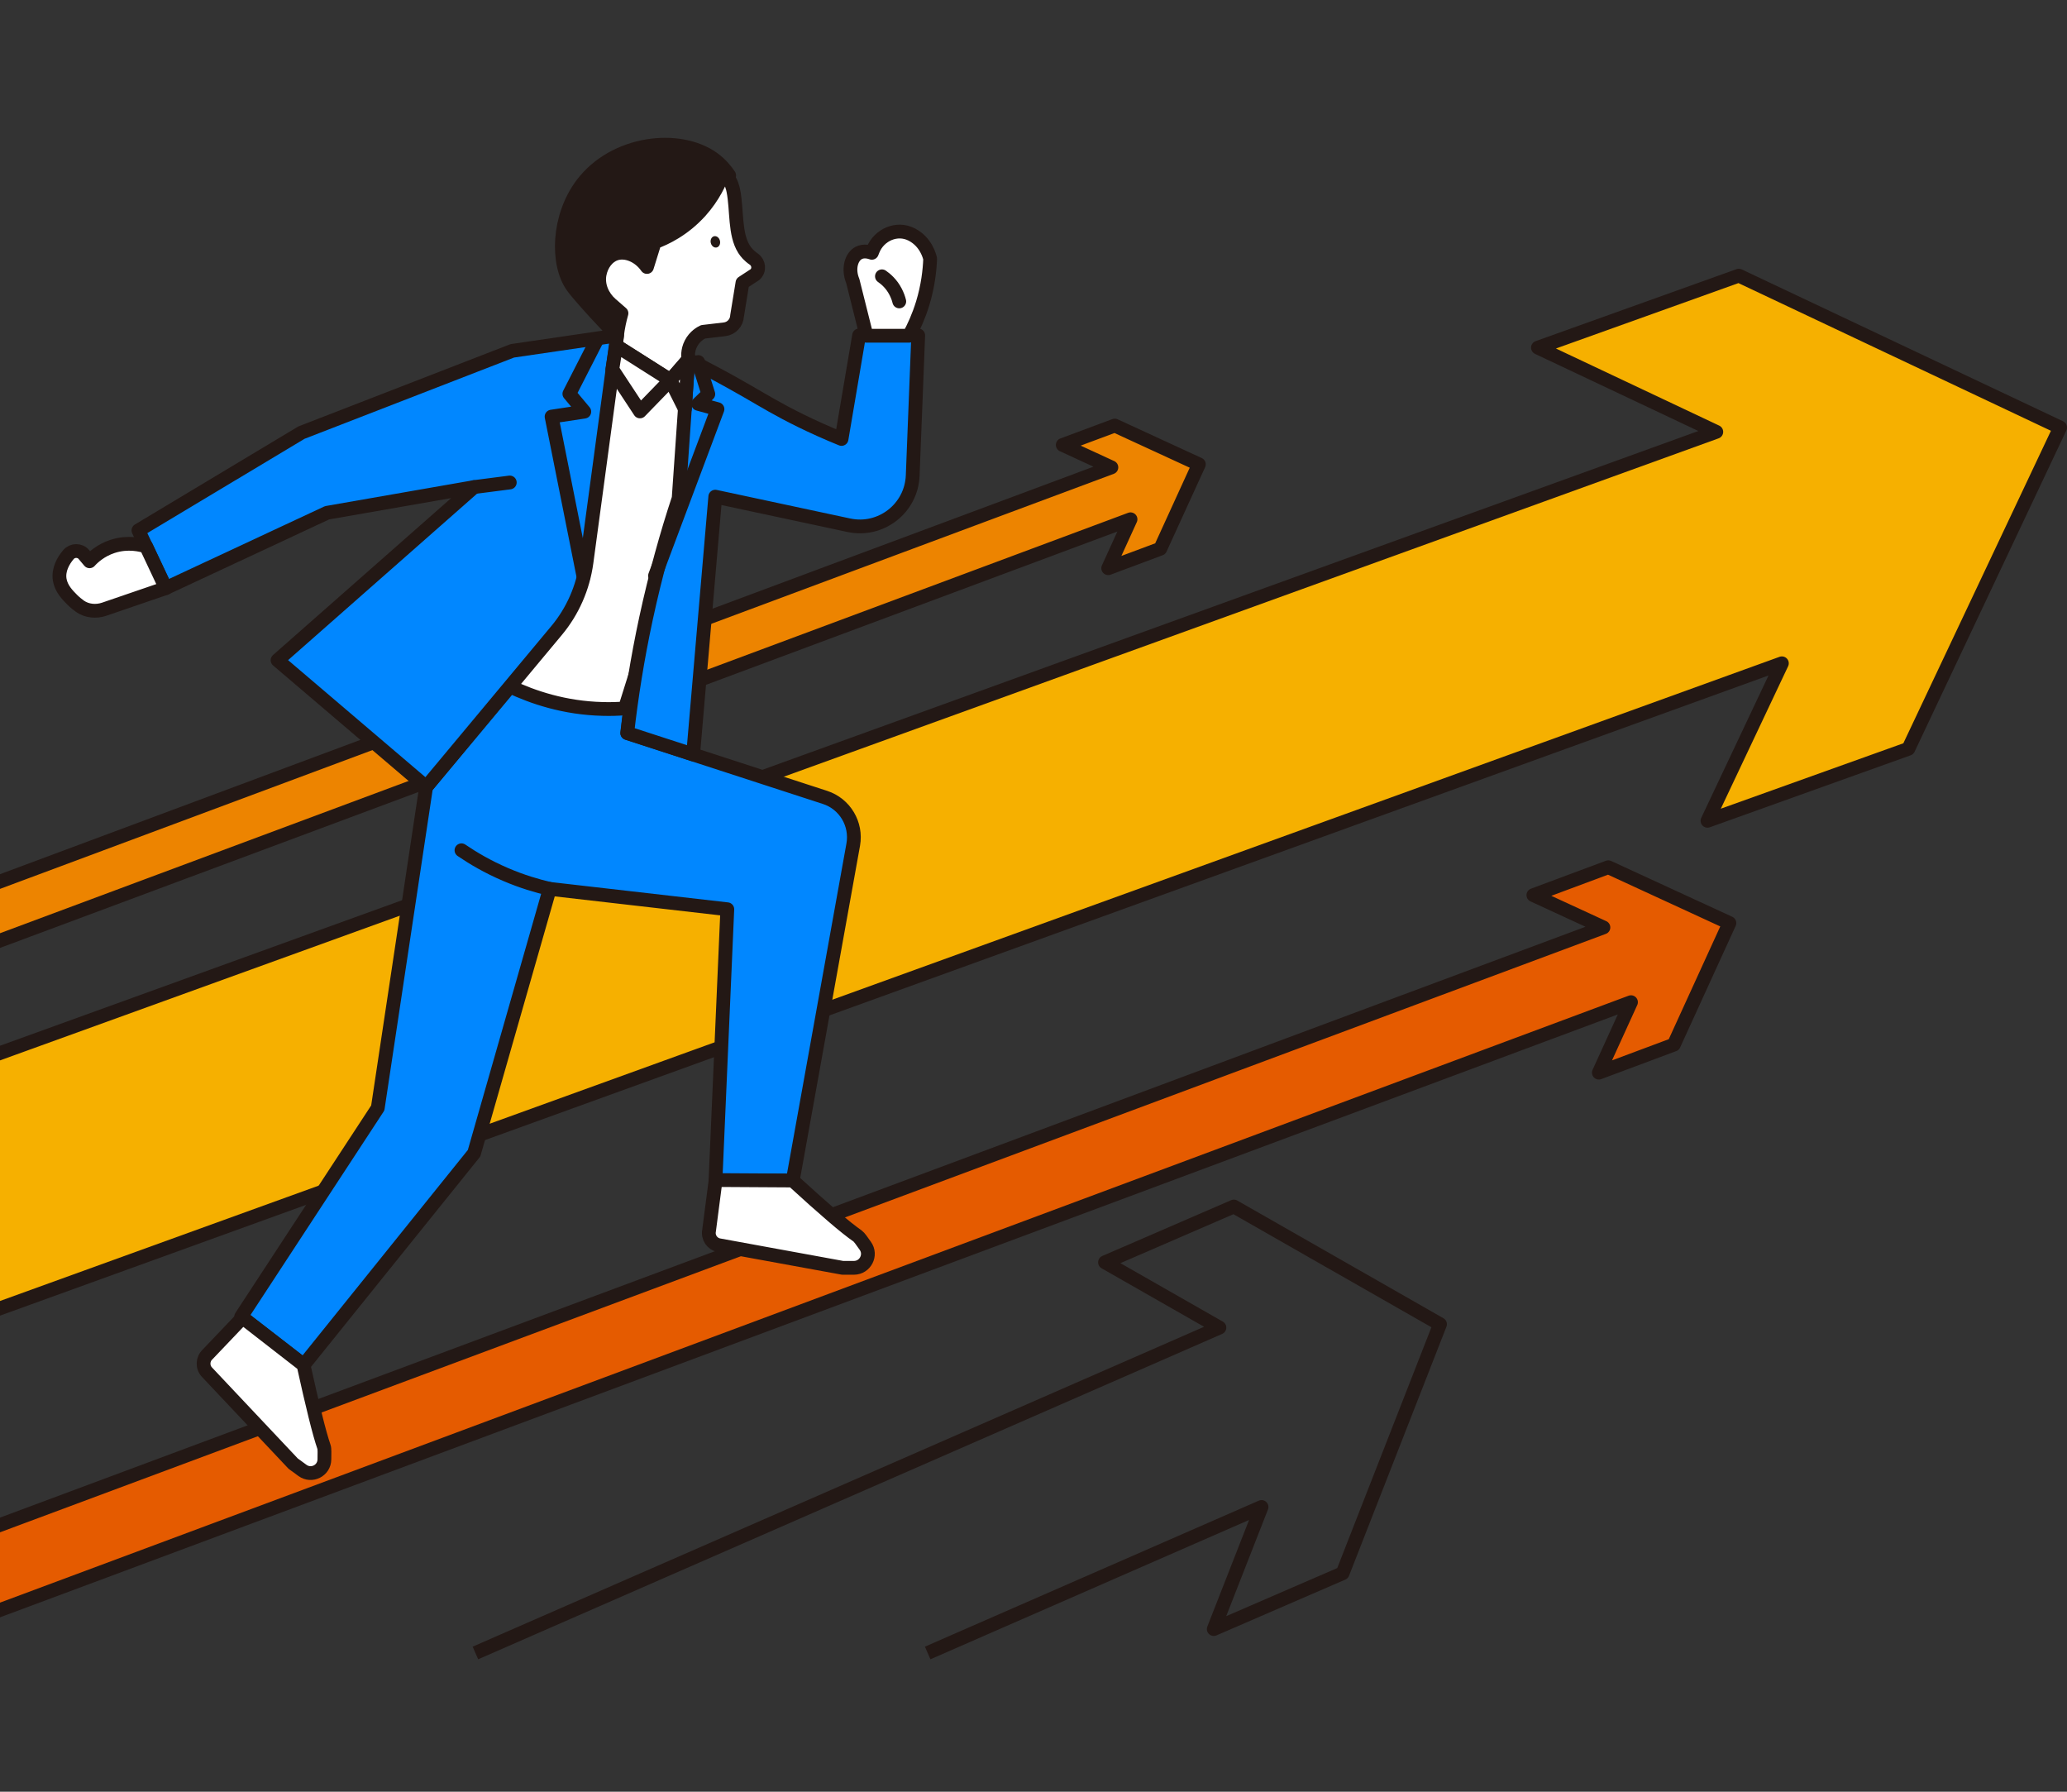 <svg width="300" height="260" viewBox="0 0 300 260" fill="none" xmlns="http://www.w3.org/2000/svg">
<rect x="0" y="0" width="300" height="260" fill="#333333" stroke="none"/>
<g clip-path="url(#clip0_8056_20705)">
<path d="M252.366 40L223.213 50.446L249.099 62.667L-1 153.175V190.215L258.619 96.252L247.821 119.107L276.974 108.661L299 62.035L252.366 40Z" fill="#F6B000" stroke="#231815" stroke-width="2" stroke-miterlimit="10" stroke-linejoin="round"/>
<path d="M233.422 125.845L222.552 129.895L232.716 134.581L-1 221.663V234L236.718 145.428L232.054 155.654L242.938 151.589L251 133.945L233.422 125.845Z" fill="#E55B00" stroke="#231815" stroke-width="2" stroke-linejoin="round"/>
<path d="M161.793 61.754L154.245 64.566L161.303 67.82L-1 128.294V136.861L164.082 75.353L160.843 82.454L168.401 79.632L174 67.378L161.793 61.754Z" fill="#ED8400" stroke="#231815" stroke-width="2" stroke-linejoin="round"/>
<path d="M92.148 97.243L91.049 106.386C100.612 109.495 110.175 112.604 119.738 115.713C122.62 116.649 124.369 119.574 123.836 122.566C120.904 138.812 117.988 155.076 115.056 171.322H103.844L105.56 131.943L79.787 128.984L68.808 167.344L44.084 198.066L35.004 191.062L54.83 160.775L61.843 114.208L80.27 92.095L92.148 97.243Z" fill="#0187FF" stroke="#231815" stroke-width="2" stroke-linecap="round" stroke-linejoin="round"/>
<path d="M90.734 102.793C89.701 102.876 88.618 102.91 87.468 102.876C81.937 102.743 77.339 101.188 73.99 99.6L83.353 51.479L89.401 50.158L98.581 52.164L102.329 65.787L90.7 102.793H90.734Z" fill="white" stroke="#231815" stroke-width="2" stroke-linecap="round" stroke-linejoin="round"/>
<path d="M89.534 48.687C89.101 48.252 88.451 47.601 87.685 46.782C86.002 45.01 83.803 42.553 83.12 41.6C80.737 38.307 80.954 31.421 84.486 26.741C89.167 20.523 98.614 19.47 103.528 23.03C104.628 23.832 105.361 24.752 105.828 25.454C105.428 29.131 105.045 32.825 104.645 36.502L89.517 48.67L89.534 48.687Z" fill="#231815" stroke="#231815" stroke-width="2" stroke-linecap="round" stroke-linejoin="round"/>
<path d="M104.994 25.053C105.177 25.22 105.344 25.387 105.494 25.571C106.16 26.39 106.36 27.276 106.444 27.71C106.993 30.535 106.593 33.962 107.993 36.168C108.26 36.586 108.676 37.104 109.392 37.589C110.159 38.124 110.275 39.21 109.576 39.845C108.976 40.246 108.376 40.631 107.76 41.032L106.977 45.829C106.927 46.849 106.16 47.668 105.161 47.785L102.045 48.152C101.762 48.286 100.846 48.754 100.279 49.857C99.746 50.894 99.863 51.863 99.913 52.181C99.046 53.184 98.163 54.17 97.297 55.172C94.665 53.501 92.049 51.846 89.417 50.175C89.433 49.69 89.484 49.189 89.55 48.67C89.7 47.467 89.933 46.397 90.2 45.461C89.683 45.01 89.184 44.559 88.667 44.124C87.451 43.054 86.734 41.433 87.018 39.828C87.284 38.374 88.184 37.204 89.334 36.82C90.783 36.318 92.732 37.071 93.898 38.742C94.265 37.539 94.648 36.352 95.015 35.148C96.481 34.614 99.213 33.36 101.662 30.635C103.528 28.546 104.494 26.423 104.977 25.069L104.994 25.053Z" fill="white" stroke="#231815" stroke-width="2" stroke-linecap="round" stroke-linejoin="round"/>
<path d="M35.221 191.196L30.14 196.528C29.39 197.213 29.34 198.383 30.04 199.119L42.552 212.39L43.901 213.376C45.217 214.329 47.067 213.41 47.083 211.772C47.083 210.969 47.133 210.251 47.017 209.95C46.334 207.978 45.351 203.966 44.051 198.066C41.102 195.776 38.154 193.486 35.205 191.196H35.221Z" fill="white" stroke="#231815" stroke-width="2" stroke-linecap="round" stroke-linejoin="round"/>
<path d="M103.863 171.256C103.546 173.696 103.23 176.137 102.913 178.56C102.713 179.563 103.363 180.516 104.363 180.7L122.289 183.976H123.955C125.588 183.959 126.537 182.104 125.588 180.783C125.121 180.131 124.721 179.53 124.455 179.346C122.755 178.176 119.623 175.485 115.058 171.306C111.326 171.289 107.611 171.256 103.879 171.239L103.863 171.256Z" fill="white" stroke="#231815" stroke-width="2" stroke-linecap="round" stroke-linejoin="round"/>
<path d="M89.534 48.687L74.356 50.91L43.751 62.778L20.094 76.968L24.042 85.342L47.467 74.411L68.808 70.684L40.286 95.806L61.861 114.192L80.77 91.51C83.119 88.702 84.619 85.275 85.119 81.632L89.567 48.67L89.534 48.687Z" fill="#0187FF" stroke="#231815" stroke-width="2" stroke-linecap="round" stroke-linejoin="round"/>
<path d="M99.897 52.164C100.664 52.548 101.813 53.133 103.196 53.869C107.494 56.142 109.927 57.663 112.076 58.866C114.375 60.17 117.74 61.908 122.139 63.697C122.988 58.682 123.838 53.685 124.688 48.67H133.268L132.468 68.995C132.285 73.776 127.853 77.219 123.188 76.216L103.813 72.071L100.597 109.478C97.415 108.442 94.216 107.406 91.034 106.369C91.617 101.255 92.484 95.672 93.766 89.722C95.149 83.32 96.782 77.487 98.498 72.305C98.964 65.586 99.431 58.866 99.897 52.147V52.164Z" fill="#0187FF" stroke="#231815" stroke-width="2" stroke-linecap="round" stroke-linejoin="round"/>
<path d="M86.669 49.255L82.637 57.145L84.803 59.736L80.055 60.454L84.686 83.688" stroke="#231815" stroke-width="2" stroke-linecap="round" stroke-linejoin="round"/>
<path d="M101.336 52.536L102.802 57.183L101.336 58.603L104.134 59.372L95.071 83.542" stroke="#231815" stroke-width="2" stroke-linecap="round" stroke-linejoin="round"/>
<path d="M89.418 50.158L97.298 55.156L92.883 59.703L88.868 53.602L89.418 50.158Z" fill="white" stroke="#231815" stroke-width="2" stroke-linecap="round" stroke-linejoin="round"/>
<path d="M97.299 55.156L99.898 52.164L99.398 59.335L97.299 55.156Z" fill="white" stroke="#231815" stroke-width="2" stroke-linecap="round" stroke-linejoin="round"/>
<path d="M68.791 70.682L73.989 70.014" stroke="#231815" stroke-width="2" stroke-linecap="round" stroke-linejoin="round"/>
<path d="M66.977 123.385C68.643 124.521 70.792 125.792 73.374 126.895C75.74 127.914 77.922 128.55 79.772 128.984" fill="white"/>
<path d="M66.977 123.385C68.643 124.521 70.792 125.792 73.374 126.895C75.74 127.914 77.922 128.55 79.772 128.984" stroke="#231815" stroke-width="2" stroke-linecap="round" stroke-linejoin="round"/>
<path d="M21.195 79.292C20.512 79.075 18.579 78.557 16.33 79.292C14.597 79.86 13.498 80.897 12.998 81.448C12.732 81.131 12.448 80.796 12.182 80.479C11.599 79.777 10.516 79.793 9.933 80.479C9.183 81.365 8.433 82.668 8.666 84.123C8.883 85.426 9.816 86.362 10.482 87.031C10.866 87.415 11.249 87.716 11.615 87.984C12.632 88.686 13.964 88.803 15.13 88.402L24.06 85.343L21.212 79.292H21.195Z" fill="white" stroke="#231815" stroke-width="2" stroke-linecap="round" stroke-linejoin="round"/>
<path d="M125.754 48.687L123.771 40.781C123.038 38.993 123.571 37.254 124.638 36.703C125.371 36.318 126.22 36.569 126.537 36.686C126.587 36.552 126.654 36.402 126.704 36.268C127.603 34.062 130.169 32.942 132.285 34.012C132.301 34.012 132.335 34.029 132.351 34.045C134.434 35.132 134.934 37.254 135 37.555C134.934 39.26 134.684 41.5 133.917 44.024C133.334 45.913 132.618 47.484 131.935 48.721H125.754V48.687Z" fill="white" stroke="#231815" stroke-width="2" stroke-linecap="round" stroke-linejoin="round"/>
<path d="M128.002 40.096C128.535 40.463 129.385 41.165 129.985 42.336C130.251 42.854 130.418 43.322 130.518 43.739" fill="white"/>
<path d="M128.002 40.096C128.535 40.463 129.385 41.165 129.985 42.336C130.251 42.854 130.418 43.322 130.518 43.739" stroke="#231815" stroke-width="2" stroke-linecap="round" stroke-linejoin="round"/>
<path d="M104.019 35.909C104.386 35.822 104.598 35.387 104.492 34.938C104.386 34.489 104.002 34.195 103.635 34.282C103.268 34.37 103.057 34.804 103.163 35.253C103.269 35.703 103.652 35.996 104.019 35.909Z" fill="#231815"/>
<path d="M69 239.867L176.982 192.649L160.378 183.176L179.078 175.079L209 192.159L194.863 228.299L176.163 236.396L183.098 218.681L134.64 239.867" stroke="#231815" stroke-width="2" stroke-miterlimit="10" stroke-linejoin="round"/>
</g>
<defs>
<clipPath id="clip0_8056_20705">
<rect width="300" height="260" fill="white"/>
</clipPath>
</defs>
</svg>
